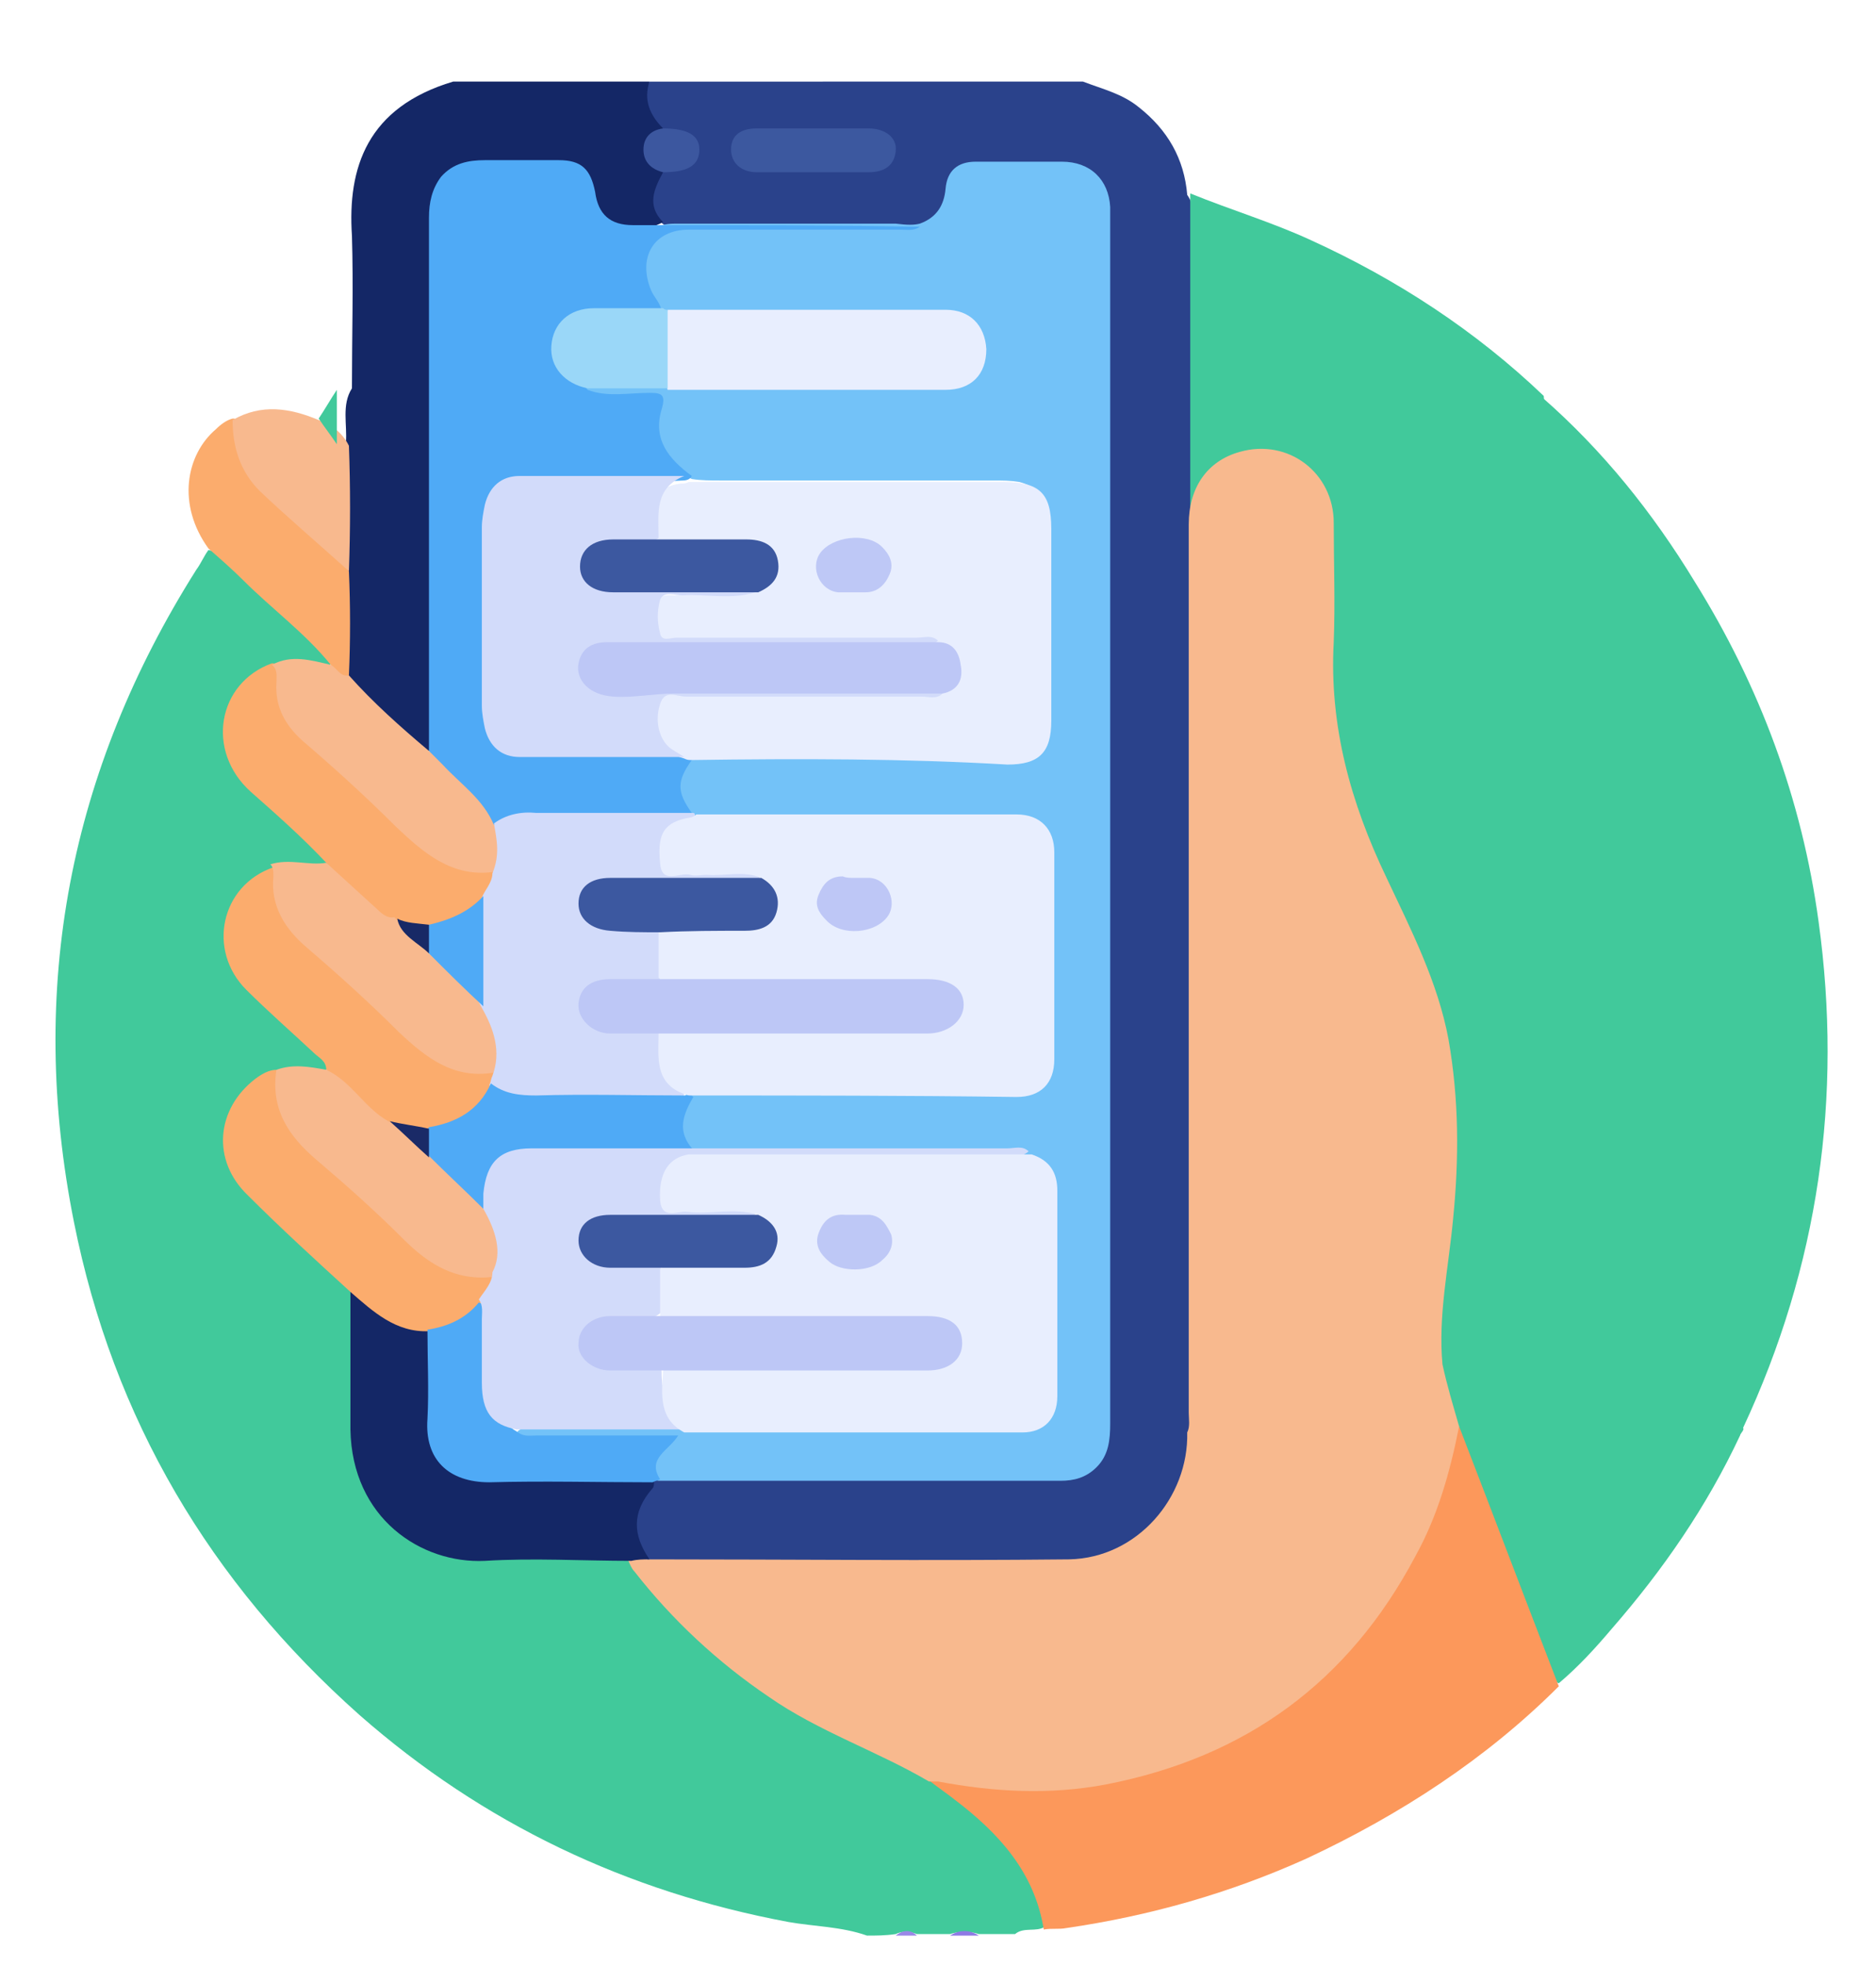 <?xml version="1.0" encoding="utf-8"?>
<!-- Generator: Adobe Illustrator 25.2.0, SVG Export Plug-In . SVG Version: 6.00 Build 0)  -->
<svg version="1.1" id="Layer_1" xmlns="http://www.w3.org/2000/svg" xmlns:xlink="http://www.w3.org/1999/xlink" x="0px" y="0px"
	 viewBox="0 0 124.2 130.1" style="enable-background:new 0 0 124.2 130.1;" xml:space="preserve">
<style type="text/css">
	.st0{fill:#41C99B;}
	.st1{fill:#2A428B;}
	.st2{fill:#142766;}
	.st3{fill:#8E7AE4;}
	.st4{fill:#9A88E7;}
	.st5{fill:#FC985B;}
	.st6{fill:#FBAC6D;}
	.st7{fill:#F8B98E;}
	.st8{fill:#73C2F8;}
	.st9{fill:#4FAAF6;}
	.st10{fill:#3C589F;}
	.st11{fill:#3C579F;}
	.st12{fill:#D2DBFA;}
	.st13{fill:#1A2A67;}
	.st14{fill:#182966;}
	.st15{fill:#E8EEFE;}
	.st16{fill:#9AD7F8;}
	.st17{fill:#BDC7F6;}
	.st18{fill:#3C58A0;}
	.st19{fill:#BEC7F6;}
	.st20{fill:#BEC8F6;}
</style>
<g>
	<path class="st0" d="M115.1,95.1c0-0.6-0.5-0.5-0.9-0.6c-2.6-0.8-4.9-2-6.6-4.3c-1.7-2.4-1.7-5.1-1.3-7.8c0.7-4,1.1-8,0.8-12
		c-0.4-5.9-2.1-11.5-4.3-16.9c-1.4-3.5-2.9-6.9-4.2-10.4c-2-5-1.1-9.7,1.6-14.1c0.6-1,1.3-1.8,1.9-2.7c4,3.5,7.3,7.6,10.1,12.2
		c4.3,6.9,7.1,14.4,8.2,22.5c1.6,11.6,0,22.8-5,33.5C115.5,94.6,115.3,94.8,115.1,95.1z"/>
	<path class="st0" d="M57.4,128.1c-1.7-0.6-3.5-0.6-5.2-0.9c-10.7-2-20.2-6.5-28.4-13.7c-9.9-8.8-16.3-19.6-18.9-32.6
		C1.8,65.4,4.6,51,13,37.7c0.3-0.4,0.5-0.9,0.8-1.3c1.1,0.2,1.7,1.2,2.5,1.9c1.7,1.5,3.4,3.1,5.1,4.7c0.3,0.3,0.8,0.6,0.4,1.1
		c-1.2,0-2.4-0.5-3.6,0.1c-3.4,1.4-4.1,5.6-1.3,8c1.4,1.2,2.6,2.6,4.1,3.7c0.4,0.3,1,0.6,0.7,1.3c-1.1,0.4-2.3-0.1-3.4,0.3
		c-2.8,0.8-4.7,4.9-1.5,7.9c1.4,1.3,2.8,2.7,4.3,4c0.4,0.3,1.1,0.7,0.5,1.4c-1,0.1-2.1-0.2-3.1,0.1c-3.4,1-4.5,5-2.1,7.6
		c1.6,1.7,3.3,3.2,5,4.7c0.8,0.7,1.7,1.3,1.9,2.3c0.1,2.7,0,5.3,0.1,8c0.1,2,0.3,4,1.5,5.7c1.6,2.2,3.7,3.4,6.4,3.4
		c2.8,0.1,5.7,0,8.5,0c0.6,0,1.1,0,1.7,0.1c1,0.5,1.4,1.5,2.1,2.3c3.8,4.4,8.3,7.7,13.6,10.1c1.6,0.7,3.1,1.4,4.6,2.4
		c2.5,1.8,5,3.6,6.4,6.4c0.6,1.1,1.3,2.2,1,3.6c-0.6,0.4-1.4,0-2,0.5c-0.8,0-1.6,0-2.4,0c-0.6-0.2-1.3-0.2-1.9,0c-0.7,0-1.4,0-2.2,0
		c-0.5-0.2-1-0.2-1.4,0C58.6,128.1,58,128.1,57.4,128.1z"/>
	<path class="st1" d="M71.7,5.4c1.3,0.5,2.6,0.8,3.7,1.7c1.9,1.5,3,3.4,3.2,5.8c0.5,0.7,0.4,1.5,0.4,2.3c0,19.4-0.1,38.9,0,58.3
		c0,7.1,0,14.1,0,21.2c0.1,4.9-3.6,8.9-8.5,8.9c-8.7,0-17.4,0-26.1,0c-0.4,0-0.8,0-1.2-0.1c-1.3-1-1.8-2.5-1.1-4
		c0.3-0.5,0.6-1,1-1.5c0.2-0.2,0.5-0.3,0.8-0.4c0.7-0.1,1.3-0.1,2-0.1c7.7,0,15.4,0,23.1,0c0.5,0,1,0,1.4,0c1.5-0.1,2.4-1,2.7-2.5
		c0.1-0.6,0.1-1.1,0.1-1.7c0-26,0-52.1,0-78.1c0-0.5,0-1,0-1.4c-0.2-1.7-1.2-2.7-2.9-2.7c-1.8-0.1-3.6,0-5.4,0
		c-1.1,0-1.7,0.5-1.9,1.6c-0.2,1.2-0.8,2.1-2,2.4c-5.6,0-11.2,0.1-16.7,0c-1.5-0.9-1.7-2-0.5-3.7c0.4-0.3,0.8-0.2,1.2-0.3
		c0.5-0.1,0.9-0.5,0.9-1.1c0-0.6-0.4-0.9-0.9-1.1c-0.4-0.1-0.8-0.1-1.1-0.3c-1.4-1.2-1.6-1.9-0.9-3.2C52.6,5.4,62.2,5.4,71.7,5.4z"
		/>
	<path class="st2" d="M43,5.4c-0.4,1.2,0,2.2,0.9,3.1c-1.3,1.3-1.3,1.3,0,2.9c-0.6,1.1-1.1,2.2,0,3.3c-2.1,1.1-4.2,0.3-4.8-1.9
		c-0.5-1.5-1-2-2.5-2c-1.3,0-2.6,0-3.9,0c-2.8,0.1-3.9,1.2-3.9,4c0,10.8,0,21.7,0,32.5c0,0.7,0.1,1.4-0.1,2
		c-0.1,0.5-0.5,0.5-0.8,0.2c-1.6-1.6-3.4-2.8-4.8-4.6c-0.1-0.2-0.2-0.4-0.2-0.7c-0.1-2.2,0-4.4,0-6.6c0-2.8,0-5.5,0-8.3
		c0.1-1.2-0.3-2.5,0.4-3.6c0-3.4,0.1-6.8,0-10.1C23,11.1,24.3,7.1,30,5.4C34.4,5.4,38.7,5.4,43,5.4z"/>
	<path class="st3" d="M62.9,128.1c0.6-0.4,1.3-0.4,1.9,0C64.2,128.1,63.5,128.1,62.9,128.1z"/>
	<path class="st4" d="M59.3,128.1c0.5-0.4,1-0.4,1.4,0C60.2,128.1,59.8,128.1,59.3,128.1z"/>
	<path class="st0" d="M78.8,94.7c0-3.3,0-6.5,0-9.8c0-24,0-48,0-72.1c2.7,1.1,5.4,1.9,8,3.1c5.7,2.6,10.9,6,15.4,10.3
		c0.1,0.6-0.3,0.9-0.5,1.3c-1,1.4-1.9,2.9-2.5,4.5c-1.5,3.7-1.6,7.4-0.1,11.2c1.4,3.5,2.9,7,4.3,10.5c1.5,3.7,2.7,7.5,3.5,11.4
		c1.1,5.7,1,11.3-0.1,17c-0.3,1.5-0.3,3.1-0.1,4.6c0.5,3.1,2.5,5.1,5.2,6.4c0.8,0.4,1.7,0.7,2.6,1c0.4,0.1,0.9,0.2,0.7,0.9
		c-2.2,4.7-5.1,8.9-8.5,12.8c-1.1,1.3-2.2,2.5-3.5,3.6c-0.5-0.2-0.6-0.7-0.7-1.2c-1.8-4.6-3.6-9.3-5.3-13.9
		c-0.3-0.7-0.7-1.5-0.9-2.2c-1.2-2.9-1.1-6-0.8-9.1c0.3-3.4,0.9-6.7,0.9-10.1c-0.1-4.8-1.1-9.3-3.2-13.6c-1.6-3.3-3.2-6.7-4.2-10.3
		c-0.5-2.1-0.8-4.3-0.8-6.5c0-3.2,0-6.5,0-9.7c0-2.6-1.5-4.4-3.8-4.8c-2.5-0.4-4.8,1.4-5,4c0,0.5,0,1,0,1.6c0,19,0,38.1,0,57.1
		C79.3,93.4,79.6,94.2,78.8,94.7z"/>
	<path class="st5" d="M96.6,94.4c2.2,5.7,4.4,11.5,6.6,17.2c-4.8,4.8-10.5,8.5-16.7,11.4c-5.1,2.3-10.4,3.8-15.9,4.6
		c-0.5,0.1-1,0-1.5,0.1c-0.6-3.8-3-6.4-5.9-8.6c-0.5-0.4-1.1-0.8-1.6-1.2c0.6-0.5,1.3-0.1,1.9,0c5.4,0.9,10.6,0.4,15.6-1.7
		c9.1-3.9,14.6-10.7,16.9-20.3C96.1,95.3,95.9,94.6,96.6,94.4z"/>
	<path class="st6" d="M23.1,37.8c0.1,2.3,0.1,4.6,0,6.9c-0.7,0.3-1-0.2-1.2-0.7c-1.7-2.1-3.9-3.7-5.8-5.6c-0.7-0.7-1.5-1.4-2.3-2.1
		c-2.1-2.9-1.5-6.2,0.5-7.9c0.3-0.3,0.7-0.6,1.1-0.7c0.5,0,0.3,0.3,0.3,0.6c0.2,2,1.1,3.4,2.5,4.8C19.9,34.6,21.8,35.9,23.1,37.8z"
		/>
	<path class="st7" d="M23.1,37.8c-2-1.8-4-3.5-5.9-5.3c-1.3-1.3-1.8-2.9-1.8-4.7c1.9-1.1,3.8-0.8,5.7,0c0.9,0.3,1.6,0.9,2,1.7
		C23.2,32.2,23.2,35,23.1,37.8z"/>
	<path class="st0" d="M22.3,29.4c-0.4-0.6-0.8-1.1-1.2-1.7c0.4-0.6,0.8-1.3,1.2-1.9C22.3,27,22.3,28.2,22.3,29.4z"/>
	<path class="st7" d="M96.6,94.4c-0.6,3-1.4,5.9-2.9,8.6c-4.4,8.3-11.2,13.3-20.5,15.1c-3.7,0.7-7.4,0.5-11.1-0.2
		c-0.2,0-0.4,0-0.6,0c-3.4-2-7.3-3.3-10.6-5.6c-3.4-2.3-6.4-5.1-8.9-8.3c-0.2-0.2-0.3-0.5-0.4-0.7c0.4-0.5,0.8-0.3,1.2-0.1
		c9.3,0,18.7,0.1,28,0c4.5-0.1,7.9-4.1,7.8-8.4c0.2-0.4,0.1-0.9,0.1-1.3c0-19.6,0-39.2,0-58.8c0-2.4,1.2-4.2,3.4-4.8
		c3.2-0.9,6.2,1.4,6.2,4.7c0,2.6,0.1,5.3,0,7.9c-0.3,5.5,1.1,10.6,3.5,15.6c1.6,3.4,3.4,6.9,4.1,10.7c0.7,4,0.7,7.9,0.3,11.9
		c-0.3,3.2-1,6.4-0.7,9.6C95.8,91.7,96.2,93,96.6,94.4z"/>
	<path class="st2" d="M43,103.2c-0.4,0-0.8,0-1.2,0.1c-3.2,0-6.5-0.2-9.7,0c-4.2,0.2-8.8-2.8-8.9-8.7c0-3,0-6.1,0-9.1
		c0.2,0,0.4,0,0.6,0.1c1.3,1.1,2.7,2.1,4.5,2.3c0.2,0,0.3,0.2,0.4,0.4c0.3,1.9,0.1,3.7,0.1,5.6c0,2.6,1.1,3.8,3.7,3.9
		c3,0.1,6,0,9.1,0c0.6,0,1.2-0.1,1.7,0.3c0,0.1,0,0.3-0.1,0.4C41.8,100.1,41.9,101.6,43,103.2z"/>
	<path class="st6" d="M21.6,70.8c0-0.6-0.5-0.8-0.8-1.1c-1.5-1.4-3.1-2.8-4.5-4.2c-2.6-2.6-1.7-6.9,1.8-8.1c0.7,0.1,0.5,0.7,0.5,1.1
		c0,1.5,0.6,2.7,1.7,3.7c2.6,2.3,5.1,4.8,7.7,7.1c1.2,1.1,2.5,1.7,4.1,1.5c0.3,0,0.6,0,0.7,0.3c0.1,0.3,0,0.6-0.1,0.9
		c-0.9,1.8-2.4,2.8-4.4,3c-0.9,0-1.7-0.2-2.5-0.5C24.1,73.6,22.9,72.1,21.6,70.8z"/>
	<path class="st6" d="M21.6,57.1c-1.6-1.7-3.3-3.2-5-4.7c-3-2.7-2.2-7.2,1.4-8.5c0.7,0,0.6,0.6,0.6,0.9c0,1.9,0.9,3.2,2.3,4.4
		c2.4,2.1,4.7,4.3,7,6.5c1.2,1.1,2.5,1.7,4.1,1.6c0.3,0,0.7-0.1,0.8,0.3c0.1,0.8-0.3,1.3-0.7,1.8c-1,1.2-2.3,1.8-3.8,2
		c-0.8,0.1-1.4-0.2-2.2-0.4C24.2,60.3,22.9,58.8,21.6,57.1z"/>
	<path class="st6" d="M28.4,88.1c-2.2,0.1-3.7-1.3-5.2-2.6c-2.3-2.1-4.6-4.2-6.8-6.4c-2.4-2.3-2.1-5.7,0.5-7.7
		c0.4-0.3,0.9-0.6,1.4-0.6c0.4,0.4,0.3,0.9,0.3,1.3c0,1.2,0.5,2.3,1.4,3.2c2.6,2.5,5.3,4.9,7.9,7.4c1,1,2.3,1.6,3.8,1.5
		c0.4,0,0.7,0,1,0.2c0.5,1-0.4,1.5-0.8,2.2C30.9,87.5,29.9,88.5,28.4,88.1z"/>
	<path class="st7" d="M32.7,57.7c-2.8,0.4-4.7-1.3-6.5-3c-2-2-4.1-3.9-6.2-5.7c-1.1-1-1.8-2.2-1.7-3.8c0-0.4,0.1-0.9-0.3-1.2
		c1.3-0.7,2.6-0.3,3.9,0c0.4,0.2,0.6,0.8,1.2,0.7c1.6,1.8,3.4,3.4,5.3,5c2,1.2,3.7,2.8,4.7,5c0.2,0.7,0.3,1.4,0.2,2.1
		C33.2,57.1,33.2,57.6,32.7,57.7z"/>
	<path class="st7" d="M21.6,57.1c1.1,1,2.3,2.1,3.4,3.1c0.3,0.3,0.7,0.6,1.1,0.5c0.8,0.8,1.6,1.5,2.3,2.3c1.3,1.1,2.6,2.2,3.7,3.5
		c0.7,1.1,1.1,2.2,1,3.5c0,0.4,0.1,0.9-0.5,1c-2.6,0.4-4.4-1-6.2-2.7c-1.9-1.9-4-3.8-6.1-5.6c-1.4-1.2-2.4-2.7-2.2-4.7
		c0-0.3,0-0.6-0.2-0.8C19.2,56.8,20.4,57.3,21.6,57.1z"/>
	<path class="st7" d="M32.7,84.5c-2.5,0.3-4.3-0.8-6-2.5c-1.8-1.8-3.7-3.5-5.7-5.2c-1.9-1.6-3.1-3.4-2.7-6c1.1-0.4,2.2-0.2,3.3,0
		c1.7,0.8,2.5,2.5,4.1,3.4c1.1,0.5,2,1.4,2.8,2.3c1.2,1.3,2.7,2.2,3.7,3.6c0.7,1,1.1,2.2,1,3.4C33.2,83.9,33.3,84.4,32.7,84.5z"/>
	<path class="st8" d="M60.9,14.8c1.1-0.4,1.6-1.2,1.7-2.3c0.1-1.2,0.8-1.8,2-1.8c1.9,0,3.8,0,5.7,0c1.9,0,3.1,1.2,3.2,3
		c0,0.2,0,0.5,0,0.7c0,26.6,0,53.2,0,79.8c0,1.1-0.1,2.1-0.9,2.9c-0.7,0.7-1.5,0.9-2.4,0.9c-8.9,0-17.7,0-26.6,0
		c-0.7-0.1-0.6-0.7-0.5-1.1c0.2-0.7,0.5-1.4,1.5-1.5c-2.9,0.1-5.7,0-8.6,0c-0.5,0-1,0-1.4-0.1c-0.2-0.1-0.6-0.2-0.3-0.6
		c0.5-0.4,1.1-0.3,1.7-0.3c3,0,5.9,0,8.9,0c6.8,0,13.6,0,20.3,0c0.5,0,1,0,1.4,0c1.9,0,2.6-0.7,2.6-2.6c0-3.7,0-7.3,0-11
		c0-0.6,0-1.2,0-1.8c0-1.1-0.4-1.9-1.5-2.4c-0.5-0.3-1.1-0.2-1.6-0.2c-6.2,0-12.3,0-18.5,0c-0.6,0-1.2,0-1.8-0.1
		c-1.6-1.1-1.7-2.8-0.1-4.1c0.6-0.2,1.3-0.2,1.9-0.2c6.2,0,12.4,0,18.6,0c2.4,0,3-0.6,3-3c0-4,0-8.1,0-12.1c0-2.2-0.7-2.9-2.9-2.9
		c-6.1,0-12.2,0-18.3,0c-0.6,0-1.3,0-1.9,0c-0.1,0-0.3-0.1-0.4-0.1c-1.5-1.3-1.5-2.9,0.1-4c0.6-0.2,1.3-0.1,1.9-0.1
		c6,0,12.1,0,18.1,0c0.6,0,1.1,0,1.7-0.1c1.1-0.2,1.7-0.8,1.7-2c0.1-4.6,0.1-9.2,0-13.8c0-1.1-0.6-1.7-1.7-2
		c-0.6-0.1-1.1-0.1-1.7-0.1c-6,0-12.1,0-18.1,0c-0.6,0-1.3,0-1.9-0.1c-2.2-1-3-2.8-2.4-5.4c-1.2-0.1-2.4,0-3.7,0
		c-0.8,0-0.8-0.1-1-0.7c1.7-0.5,3.4-0.1,5.1-0.2c5.7,0,11.5,0,17.2,0c0.6,0,1.1,0,1.7-0.1c1.2-0.2,1.9-1,1.9-2.3
		c0-1.2-0.7-1.9-1.9-2.1c-0.5-0.1-1-0.1-1.5-0.1c-5.1,0-10.3,0-15.4,0c-0.6,0-1.2,0-1.8-0.1c-0.1,0-0.3-0.1-0.4-0.2
		c-1-1-1.4-2.3-1.2-3.7c0.2-1.4,0.9-2,2.3-2c4.9,0,9.7,0,14.6,0C60.1,14.9,60.5,14.9,60.9,14.8z"/>
	<path class="st9" d="M38.9,25.8c1.3,0.5,2.7,0.2,4.1,0.2c0.8,0,1.1,0.1,0.8,1.1c-0.6,2,0.5,3.3,2,4.4c-0.1,0.2-0.3,0.3-0.6,0.3
		c-3.3,0.2-6.5,0-9.8,0.1c-2.2,0-3.1,0.7-3.1,3c-0.1,4-0.1,8,0,12c0,2.3,0.9,3,3.1,3c3.3,0,6.5-0.1,9.8,0.1c0.2,0,0.4,0.1,0.6,0.3
		c-1,1.4-1,2.1,0,3.5c-0.3,0.4-0.9,0.4-1.3,0.4c-2.1,0.1-4.3,0-6.4,0c-1.8,0-3.6,0-5.4,0.4c-0.7-1.7-2.2-2.7-3.4-4
		c-0.3-0.3-0.6-0.6-0.9-0.9c0-11.8,0-23.6,0-35.3c0-1,0.2-1.9,0.8-2.7c0.8-0.9,1.8-1.1,2.9-1.1c1.6,0,3.3,0,4.9,0
		c1.5,0,2.1,0.6,2.4,2.1c0.2,1.5,1,2.2,2.5,2.2c0.7,0,1.4,0,2,0c5.5,0,10.9,0,16.4,0.1c0.2,0,0.4,0,0.6,0c-0.4,0.3-0.8,0.2-1.3,0.2
		c-4.7,0-9.3,0-14,0c-2.3,0-3.4,1.8-2.5,4c0.2,0.5,0.7,0.9,0.7,1.5c-0.5,0.5-1.2,0.3-1.8,0.3c-0.9,0-1.8,0-2.7,0
		c-1.3,0-2.1,0.6-2.4,1.7c-0.3,1,0.2,2,1.2,2.6C38.4,25.4,38.7,25.5,38.9,25.8z"/>
	<path class="st9" d="M34.3,94.8c0.4,0.3,0.8,0.2,1.3,0.2c3.1,0,6.2,0,9.3,0c-0.6,1-2.1,1.5-1.2,2.9c-0.2,0.1-0.3,0.1-0.5,0.2
		c-3.6,0-7.2-0.1-10.8,0c-2.7,0-4.3-1.5-4.1-4.2c0.1-1.9,0-3.9,0-5.9c1.3-0.2,2.5-0.7,3.4-1.8c0.6,0.2,0.5,0.8,0.5,1.2
		c0,0.9,0.1,1.8,0,2.7C32.2,92.2,32.6,93.8,34.3,94.8z"/>
	<path class="st10" d="M53.8,11.4c-1.2,0-2.5,0-3.7,0c-1,0-1.7-0.6-1.7-1.5c0-1,0.7-1.4,1.7-1.4c2.5,0,5,0,7.4,0
		c1.1,0,1.9,0.6,1.8,1.5c-0.1,1-0.8,1.4-1.8,1.4C56.3,11.4,55,11.4,53.8,11.4z"/>
	<path class="st11" d="M43.9,11.4c-0.8-0.2-1.3-0.7-1.3-1.5c0-0.8,0.5-1.3,1.3-1.4c1.7,0,2.4,0.5,2.4,1.4
		C46.3,10.9,45.6,11.4,43.9,11.4z"/>
	<path class="st12" d="M32.7,54.5c0.8-0.6,1.8-0.8,2.8-0.7c3.4,0,6.9,0,10.3,0c0.1,0,0.2,0,0.2,0.1c0,0.5-0.5,0.5-0.8,0.6
		c-0.9,0.3-1.2,1-1.3,1.9c0,0.8,0.3,1.2,1.1,1.2c1.3,0,2.7,0,4.1,0c0.5,0,1.1-0.2,1.2,0.6c-0.5,0.4-1.1,0.3-1.6,0.3
		c-2.5,0-5.1,0-7.6,0c-0.4,0-0.8,0-1.2,0c-0.7,0.1-1.1,0.4-1.2,1.1c-0.1,0.7,0.3,1.2,1,1.5c0.7,0.3,1.5,0.3,2.2,0.3
		c0.6,0,1.3-0.1,1.8,0.3c0.4,1,0.3,2,0.1,3c-0.4,0.5-1,0.4-1.5,0.5c-0.7,0-1.4,0-2.1,0c-0.8,0.1-1.4,0.4-1.5,1.2
		c0,0.9,0.5,1.4,1.3,1.6c0.6,0.1,1.3,0.1,1.9,0.1c0.6,0,1.2-0.1,1.7,0.2c0.2,0.2,0.3,0.6,0.3,0.9c-0.1,1.2,0.2,2.2,1.2,2.9
		c0.2,0.1,0.3,0.4,0,0.6c-0.4,0.2-0.8,0.2-1.2,0.2c-3.1,0-6.1,0-9.2,0c-0.9,0-1.9-0.1-2.3-1.1c0.1-0.2,0.1-0.4,0.2-0.6
		c0.6-1.6,0.1-3.1-0.7-4.5c-0.3-0.5-0.4-1-0.4-1.6c0.1-1.9-0.4-3.9,0.4-5.7c0.2-0.5,0.7-1,0.7-1.6C33.1,56.6,32.9,55.6,32.7,54.5z"
		/>
	<path class="st9" d="M32.5,71.7c0.9,0.7,1.9,0.8,3,0.8c3.3-0.1,6.6,0,9.9,0c0.2-0.1,0.3-0.1,0.5,0.1c-0.7,1.2-1.1,2.3,0,3.5
		c-0.5,0.5-1.1,0.4-1.7,0.4c-2.8,0-5.5,0-8.3,0c-2.6,0-3,0.3-3.6,2.8c-0.1,0.3-0.1,0.5-0.3,0.7c-1.2-1.2-2.4-2.3-3.6-3.5
		c-0.3-0.6-0.5-1.3,0-1.9C30.2,74.3,31.7,73.5,32.5,71.7z"/>
	<path class="st13" d="M28.4,74.7c0,0.6,0,1.3,0,1.9c-0.9-0.8-1.7-1.6-2.6-2.4C26.6,74.4,27.5,74.5,28.4,74.7z"/>
	<path class="st9" d="M32,59.3c0,2.4,0,4.9,0,7.3c-1.2-1.1-2.4-2.3-3.6-3.5c-0.4-0.6-0.5-1.3,0-1.9C29.7,60.9,31,60.4,32,59.3z"/>
	<path class="st14" d="M28.4,61.2c0,0.6,0,1.3,0,1.9c-0.7-0.7-1.9-1.2-2.1-2.3C26.9,61.1,27.6,61.1,28.4,61.2z"/>
	<path class="st12" d="M32,80c0-0.3,0-0.6,0-1c0.2-2.1,1.1-3,3.2-3c3.5,0,7.1,0,10.6,0c7,0,14,0,20.9,0c0.5,0,1-0.2,1.4,0.2
		c-0.6,0.5-1.3,0.4-1.9,0.4c-6.3,0-12.6,0-18.9,0c-0.5,0-1,0-1.4,0c-1.1,0.1-1.8,0.9-1.8,2c0,0.7,0.3,1,1,1c1.2,0,2.5,0,3.7,0
		c0.5,0,1.1-0.1,1.4,0.5c-0.3,0.6-1,0.5-1.5,0.5c-2.3,0-4.5,0-6.8,0c-0.4,0-0.8,0-1.2,0c-1.3,0-1.9,0.5-2,1.3c0,0.9,0.7,1.5,2,1.6
		c1,0.1,2.1-0.3,3,0.3c0.4,1,0.3,2,0.1,3c-0.4,0.5-1,0.4-1.5,0.5c-0.7,0-1.4,0-2.1,0c-0.9,0.1-1.5,0.5-1.5,1.4
		c0,0.9,0.6,1.3,1.4,1.4c0.6,0.1,1.3,0,1.9,0.1c0.5,0,1.1-0.1,1.6,0.2c0.1,0.1,0.2,0.2,0.2,0.4c0,1.4,0.4,2.6,1.2,3.8
		c-3.6,0-7.2,0-10.8,0c-1.6-0.3-2.3-1.1-2.3-3.1c0-1.4,0-2.8,0-4.2c0-0.4,0.1-0.9-0.2-1.3c0.4-0.6,0.9-1.1,0.9-1.8
		C33.3,82.9,32.8,81.4,32,80z"/>
	<path class="st15" d="M45.8,72.5c-0.2,0-0.3,0-0.5-0.1c-2-0.7-1.7-2.5-1.7-4c0.5-0.5,1.2-0.4,1.8-0.4c5,0,9.9,0,14.9,0
		c0.6,0,1.2,0,1.8-0.2c0.6-0.2,1.1-0.7,1.1-1.4c0-0.8-0.6-1.1-1.3-1.2c-0.5-0.1-1-0.1-1.6-0.1c-5,0-9.9,0-14.9,0
		c-0.6,0-1.3,0.1-1.8-0.4c0-1.1,0-2.1,0-3.1c0.7-0.5,1.5-0.2,2.2-0.3c1.1,0,2.1,0.1,3.2,0c1.9-0.2,2.4-1.1,1.5-2.8
		c-0.1-0.1-0.1-0.3-0.1-0.4c-1.2-0.5-2.4-0.1-3.6-0.2c-0.4,0-0.8,0.1-1.1,0c-0.7-0.2-1.9,0.7-2-0.8c-0.2-2,0.3-2.7,2-3
		c0.1,0,0.3-0.1,0.4-0.2c7.1,0,14.1,0,21.2,0c1.6,0,2.5,1,2.5,2.5c0,4.5,0,9.1,0,13.7c0,1.6-0.9,2.5-2.5,2.5
		C60.1,72.5,53,72.5,45.8,72.5z"/>
	<path class="st15" d="M45.8,50.3c-0.2,0-0.3,0-0.5-0.1c-1.7-0.5-2.3-1.5-2-3.3c0.1-0.7,0.5-1,1.1-1c0.5,0,1,0,1.4,0
		c5.3,0,10.7,0.1,16,0c0.8-0.2,1.5-0.7,1.4-1.6c-0.1-1-0.8-1.3-1.7-1.4c-4.5-0.1-8.9,0-13.4,0c-1.1,0-2.1,0-3.2,0
		c-0.6,0-1.3,0.1-1.6-0.6c-0.3-0.8-0.3-1.7,0-2.4c0.3-0.6,0.9-0.5,1.4-0.5c1.6-0.1,3.3,0.1,4.9-0.1c0.8-0.3,1.4-0.7,1.2-1.7
		c-0.2-0.9-0.9-1.3-1.8-1.3c-1.3-0.1-2.7,0-4.1,0c-0.5,0-1.1,0.1-1.6-0.3c-0.4-0.8-0.3-1.7-0.1-2.5c0.2-1,1-1.4,1.9-1.5
		c0.2,0,0.3,0,0.5-0.1c6.9,0,13.9,0,20.8,0c2.4,0,3.2,0.7,3.2,3.1c0,4.2,0,8.5,0,12.7c0,2.1-0.8,2.9-2.9,2.9
		C59.9,50.2,52.9,50.2,45.8,50.3z"/>
	<path class="st15" d="M43.7,87.1c0-1,0-2.1,0-3.1c0.5-0.5,1.1-0.3,1.7-0.3c1.2,0,2.3,0,3.5,0c0.8,0,1.6-0.1,2-1
		c0.4-0.9-0.1-1.4-0.6-2c-0.1-0.1-0.1-0.2-0.1-0.3c-1.6-0.5-3.2,0-4.7-0.2c-0.6-0.1-1.7,0.6-1.8-0.8c-0.1-1.8,0.6-2.8,1.9-3
		c0.3,0,0.6,0,1,0c7.2,0,14.4,0,21.7,0c1.2,0.4,1.7,1.2,1.7,2.4c0,4.5,0,9.1,0,13.6c0,1.5-0.9,2.4-2.3,2.4c-7.5,0-14.9,0-22.4,0
		c-1.7-0.9-1.5-2.5-1.4-4.1c0.5-0.5,1.2-0.4,1.8-0.4c4.9,0,9.9,0,14.8,0c0.6,0,1.1,0,1.7-0.1c0.7-0.2,1.3-0.6,1.2-1.4
		c0-0.8-0.6-1.2-1.3-1.3c-0.5-0.1-1,0-1.4,0c-5,0-10,0-14.9,0C44.9,87.5,44.2,87.6,43.7,87.1z"/>
	<path class="st15" d="M44.2,20.5c6.2,0,12.3,0,18.4,0c1.6,0,2.6,1,2.7,2.6c0,1.7-1,2.7-2.7,2.7c-6.2,0-12.3,0-18.4,0
		C43.6,24,43.6,22.3,44.2,20.5z"/>
	<path class="st16" d="M44.2,20.5c0,1.7,0,3.5,0,5.2c-1.8,0-3.5,0-5.3,0c-1.5-0.3-2.5-1.4-2.4-2.8c0.1-1.5,1.2-2.5,2.8-2.5
		s3.1,0,4.6,0C44,20.5,44.1,20.5,44.2,20.5z"/>
	<path class="st12" d="M62.4,45.9c-0.4,0.4-0.9,0.2-1.4,0.2c-5.2,0-10.4,0-15.6,0c-0.6,0-1.4-0.5-1.7,0.5c-0.4,1.2,0,2.5,0.8,3
		c0.3,0.2,0.5,0.3,0.8,0.5c-3.6,0-7.3,0-10.9,0c-1.2,0-2-0.7-2.3-1.9c-0.1-0.5-0.2-1-0.2-1.5c0-4,0-7.9,0-11.8c0-0.5,0.1-1,0.2-1.5
		c0.3-1.2,1.1-1.9,2.3-1.9c3.6,0,7.3,0,10.9,0c-2,0.8-1.7,2.5-1.7,4.1c-0.5,0.4-1.1,0.3-1.7,0.3c-0.7,0-1.4,0-2,0.2
		c-0.8,0.2-1.3,0.7-1.2,1.6c0.1,0.8,0.7,1.1,1.4,1.1c1.8,0,3.6,0,5.4,0c1.1,0,2.2,0,3.2,0c0.5,0,1-0.1,1.3,0.4
		c-1.6,0.5-3.2,0.1-4.8,0.2c-0.5,0-1.3-0.3-1.5,0.3c-0.2,0.7-0.2,1.5,0,2.2c0.1,0.6,0.7,0.3,1.1,0.3c5.3,0,10.6,0,15.9,0
		c0.5,0,1-0.2,1.4,0.2c-0.6,0.5-1.3,0.4-1.9,0.4c-6.3,0-12.5,0-18.8,0c-0.5,0-1,0-1.4,0c-0.7,0.1-1.1,0.4-1.2,1.1
		c-0.1,0.7,0.3,1.1,0.9,1.4c1,0.4,2,0.3,3.1,0.2c6.2-0.4,12.4-0.1,18.5-0.2C61.7,45.5,62.1,45.6,62.4,45.9z"/>
	<path class="st17" d="M43.7,64.8c5.9,0,11.8,0,17.7,0c1.5,0,2.4,0.6,2.4,1.7c0,1.1-1.1,1.9-2.4,1.9c-5.9,0-11.8,0-17.7,0
		c-1.1,0-2.2,0-3.3,0c-1.2,0-2.2-1-2.1-2c0.1-1,0.8-1.6,2.1-1.6C41.5,64.8,42.6,64.8,43.7,64.8z"/>
	<path class="st18" d="M50.4,58.1c0.9,0.5,1.3,1.3,1,2.3c-0.3,1-1.2,1.2-2.1,1.2c-1.9,0-3.7,0-5.6,0.1c-1.1,0-2.2,0-3.3-0.1
		c-1.3-0.1-2.1-0.8-2.1-1.8c0-1.1,0.8-1.7,2.1-1.7C43.7,58.1,47.1,58.1,50.4,58.1z"/>
	<path class="st17" d="M43.7,87.1c5.9,0,11.8,0,17.7,0c1.5,0,2.3,0.6,2.3,1.8c0,1.1-0.9,1.8-2.3,1.8c-5.9,0-11.8,0-17.7,0
		c-1.1,0-2.2,0-3.3,0c-1.2,0-2.2-0.9-2.1-1.8c0-1,0.9-1.8,2.1-1.8C41.5,87.1,42.6,87.1,43.7,87.1z"/>
	<path class="st18" d="M50.2,80.4c0.9,0.4,1.5,1.1,1.2,2.1c-0.3,1.1-1.1,1.4-2.1,1.4c-1.9,0-3.7,0-5.6,0c-1.1,0-2.2,0-3.3,0
		c-1.2,0-2.1-0.8-2.1-1.8c0-1.1,0.8-1.7,2.1-1.7C43.7,80.4,46.9,80.4,50.2,80.4z"/>
	<path class="st19" d="M56.6,58.1c0.3,0,0.6,0,1,0c1.2,0.1,1.8,1.6,1.2,2.5c-0.8,1.2-3.1,1.4-4.1,0.3c-0.5-0.5-0.8-1-0.5-1.7
		c0.3-0.7,0.7-1.2,1.6-1.2C56,58.1,56.3,58.1,56.6,58.1C56.6,58.1,56.6,58.1,56.6,58.1z"/>
	<path class="st17" d="M62.4,45.9c-5.9,0-11.9,0-17.8,0c-1.3,0-2.7,0.3-4,0.2C39,46,38.1,45,38.3,43.9c0.2-1,0.9-1.4,1.9-1.4
		c6.9,0,13.7,0,20.6,0c0.4,0,0.9,0,1.3,0c1,0,1.4,0.7,1.5,1.5C63.8,45,63.4,45.7,62.4,45.9z"/>
	<path class="st18" d="M50.2,39.2c-3.2,0-6.4,0-9.6,0c-1.4,0-2.2-0.7-2.2-1.7c0-1.1,0.8-1.8,2.2-1.8c1.1,0,2.1,0,3.2,0
		c1.9,0,3.7,0,5.6,0c1,0,1.9,0.3,2.1,1.4C51.7,38.2,51.1,38.8,50.2,39.2z"/>
	<path class="st20" d="M56.5,39.2c-0.3,0-0.6,0-1,0c-1.2-0.1-1.9-1.6-1.2-2.6c0.8-1.1,3.1-1.4,4.1-0.4c0.5,0.5,0.8,1.1,0.5,1.8
		c-0.3,0.7-0.8,1.2-1.6,1.2C57,39.2,56.8,39.2,56.5,39.2L56.5,39.2z"/>
	<path class="st20" d="M56.5,80.4c0.4,0,0.7,0,1.1,0c0.8,0.1,1.1,0.7,1.4,1.3c0.2,0.7-0.1,1.3-0.6,1.7c-0.8,0.8-2.7,0.8-3.5,0.1
		c-0.6-0.5-1-1.1-0.7-1.9c0.3-0.8,0.8-1.3,1.8-1.2C56.1,80.4,56.3,80.4,56.5,80.4L56.5,80.4z"/>
</g>
</svg>

